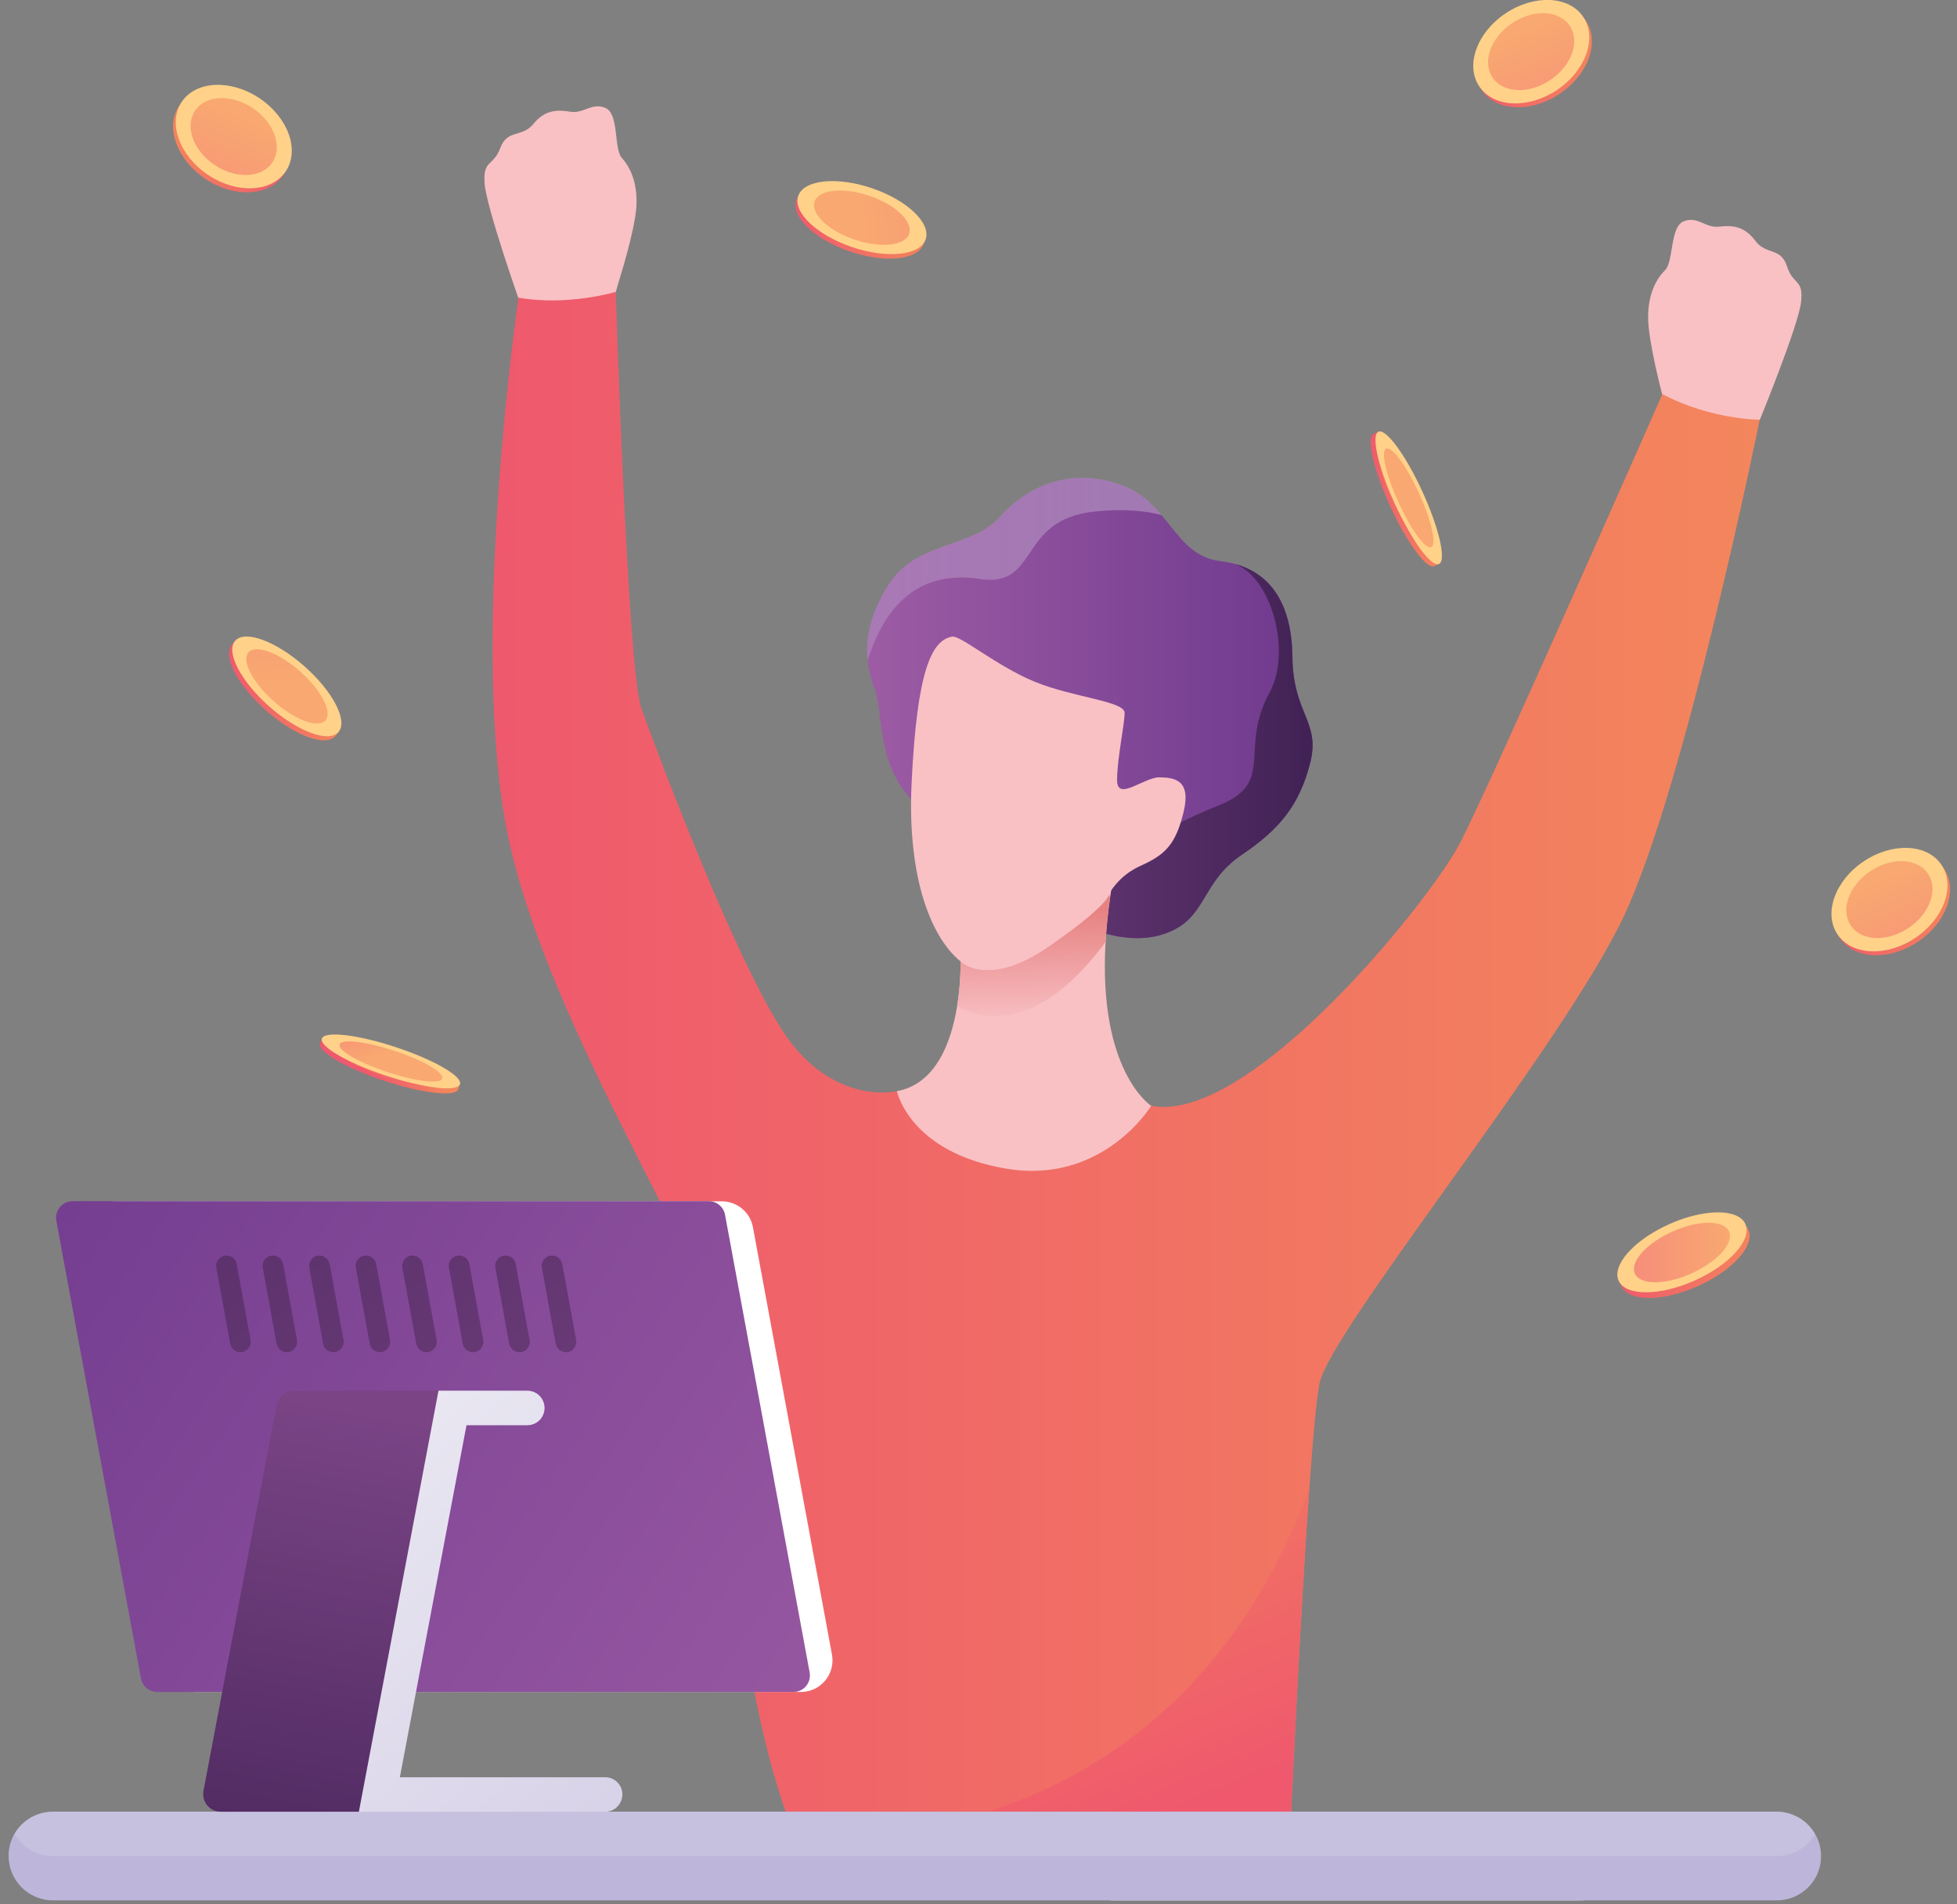 <?xml version="1.0" encoding="UTF-8"?>
<svg width="148px" height="144px" viewBox="0 0 148 144" version="1.1" xmlns="http://www.w3.org/2000/svg" xmlns:xlink="http://www.w3.org/1999/xlink">
    <rect x="0" y="0" width="148" height="144" fill="#808080" stroke="none"/>
    <!-- Generator: Sketch 62 (91390) - https://sketch.com -->
    <title>ikona 3</title>
    <desc>Created with Sketch.</desc>
    <defs>
        <linearGradient x1="-0.006%" y1="49.974%" x2="99.997%" y2="49.974%" id="linearGradient-1">
            <stop stop-color="#9D5CA4" offset="0%"></stop>
            <stop stop-color="#6D388D" offset="100%"></stop>
        </linearGradient>
        <linearGradient x1="-0.013%" y1="49.964%" x2="99.997%" y2="49.964%" id="linearGradient-2">
            <stop stop-color="#7A4485" offset="0%"></stop>
            <stop stop-color="#402154" offset="100%"></stop>
        </linearGradient>
        <linearGradient x1="-0.019%" y1="49.995%" x2="99.997%" y2="49.995%" id="linearGradient-3">
            <stop stop-color="#EF586D" offset="0%"></stop>
            <stop stop-color="#F3865C" offset="100%"></stop>
        </linearGradient>
        <linearGradient x1="73.551%" y1="93.992%" x2="11.582%" y2="-21.775%" id="linearGradient-4">
            <stop stop-color="#EF586D" offset="0%"></stop>
            <stop stop-color="#F3865C" offset="100%"></stop>
        </linearGradient>
        <linearGradient x1="0.027%" y1="49.938%" x2="100.044%" y2="49.938%" id="linearGradient-5">
            <stop stop-color="#EF586D" offset="0%"></stop>
            <stop stop-color="#F3865C" offset="100%"></stop>
        </linearGradient>
        <linearGradient x1="-0.033%" y1="49.958%" x2="99.998%" y2="49.958%" id="linearGradient-6">
            <stop stop-color="#EF586D" offset="0%"></stop>
            <stop stop-color="#F3865C" offset="100%"></stop>
        </linearGradient>
        <linearGradient x1="0.01%" y1="49.943%" x2="99.941%" y2="49.943%" id="linearGradient-7">
            <stop stop-color="#EF586D" offset="0%"></stop>
            <stop stop-color="#F3865C" offset="100%"></stop>
        </linearGradient>
        <linearGradient x1="42.168%" y1="-161.996%" x2="49.745%" y2="41.687%" id="linearGradient-8">
            <stop stop-color="#EF586D" offset="0%"></stop>
            <stop stop-color="#F3865C" offset="100%"></stop>
        </linearGradient>
        <linearGradient x1="0.017%" y1="50.05%" x2="100.003%" y2="50.05%" id="linearGradient-9">
            <stop stop-color="#EF586D" offset="0%"></stop>
            <stop stop-color="#F3865C" offset="100%"></stop>
        </linearGradient>
        <linearGradient x1="-0.019%" y1="49.926%" x2="100.07%" y2="49.926%" id="linearGradient-10">
            <stop stop-color="#EF586D" offset="0%"></stop>
            <stop stop-color="#F3865C" offset="100%"></stop>
        </linearGradient>
        <linearGradient x1="88.585%" y1="46.532%" x2="11.481%" y2="53.458%" id="linearGradient-11">
            <stop stop-color="#EF586D" offset="0%"></stop>
            <stop stop-color="#F3865C" offset="100%"></stop>
        </linearGradient>
        <linearGradient x1="199.012%" y1="37.913%" x2="52.518%" y2="49.775%" id="linearGradient-12">
            <stop stop-color="#EF586D" offset="0%"></stop>
            <stop stop-color="#F3865C" offset="100%"></stop>
        </linearGradient>
        <linearGradient x1="0.057%" y1="49.993%" x2="99.905%" y2="49.993%" id="linearGradient-13">
            <stop stop-color="#EF586D" offset="0%"></stop>
            <stop stop-color="#F3865C" offset="100%"></stop>
        </linearGradient>
        <linearGradient x1="-0.036%" y1="49.952%" x2="99.986%" y2="49.952%" id="linearGradient-14">
            <stop stop-color="#EF586D" offset="0%"></stop>
            <stop stop-color="#F3865C" offset="100%"></stop>
        </linearGradient>
        <linearGradient x1="61.813%" y1="82.4%" x2="38.237%" y2="17.609%" id="linearGradient-15">
            <stop stop-color="#EF586D" offset="0%"></stop>
            <stop stop-color="#F3865C" offset="100%"></stop>
        </linearGradient>
        <linearGradient x1="80.019%" y1="-104.714%" x2="56.007%" y2="18.936%" id="linearGradient-16">
            <stop stop-color="#EF586D" offset="0%"></stop>
            <stop stop-color="#F3865C" offset="100%"></stop>
        </linearGradient>
        <linearGradient x1="33.99%" y1="56.496%" x2="65.797%" y2="43.731%" id="linearGradient-17">
            <stop stop-color="#EF586D" offset="0%"></stop>
            <stop stop-color="#F3865C" offset="100%"></stop>
        </linearGradient>
        <linearGradient x1="33.684%" y1="56.845%" x2="66.367%" y2="43.156%" id="linearGradient-18">
            <stop stop-color="#EF586D" offset="0%"></stop>
            <stop stop-color="#F3865C" offset="100%"></stop>
        </linearGradient>
        <linearGradient x1="88.206%" y1="51.791%" x2="11.856%" y2="48.209%" id="linearGradient-19">
            <stop stop-color="#EF586D" offset="0%"></stop>
            <stop stop-color="#F3865C" offset="100%"></stop>
        </linearGradient>
        <linearGradient x1="-19.659%" y1="-5.776%" x2="36.033%" y2="38.823%" id="linearGradient-20">
            <stop stop-color="#EF586D" offset="0%"></stop>
            <stop stop-color="#F3865C" offset="100%"></stop>
        </linearGradient>
        <linearGradient x1="-0.048%" y1="49.977%" x2="99.971%" y2="49.977%" id="linearGradient-21">
            <stop stop-color="#EF586D" offset="0%"></stop>
            <stop stop-color="#F3865C" offset="100%"></stop>
        </linearGradient>
        <linearGradient x1="0.005%" y1="49.949%" x2="100.031%" y2="49.949%" id="linearGradient-22">
            <stop stop-color="#EF586D" offset="0%"></stop>
            <stop stop-color="#F3865C" offset="100%"></stop>
        </linearGradient>
        <linearGradient x1="8.405%" y1="49.931%" x2="91.547%" y2="49.931%" id="linearGradient-23">
            <stop stop-color="#EF586D" offset="0%"></stop>
            <stop stop-color="#F3865C" offset="100%"></stop>
        </linearGradient>
        <linearGradient x1="8.359%" y1="50.069%" x2="91.524%" y2="50.069%" id="linearGradient-24">
            <stop stop-color="#EF586D" offset="0%"></stop>
            <stop stop-color="#F3865C" offset="100%"></stop>
        </linearGradient>
        <linearGradient x1="0.012%" y1="50.032%" x2="99.985%" y2="50.032%" id="linearGradient-25">
            <stop stop-color="#EF586D" offset="0%"></stop>
            <stop stop-color="#F3865C" offset="100%"></stop>
        </linearGradient>
        <linearGradient x1="96.08%" y1="55.075%" x2="4.065%" y2="44.988%" id="linearGradient-26">
            <stop stop-color="#EF586D" offset="0%"></stop>
            <stop stop-color="#F3865C" offset="100%"></stop>
        </linearGradient>
        <linearGradient x1="99.241%" y1="143.307%" x2="39.265%" y2="29.431%" id="linearGradient-27">
            <stop stop-color="#EF586D" offset="0%"></stop>
            <stop stop-color="#F3865C" offset="100%"></stop>
        </linearGradient>
        <linearGradient x1="99.969%" y1="49.954%" x2="-0.003%" y2="49.954%" id="linearGradient-28">
            <stop stop-color="#EF586D" offset="0%"></stop>
            <stop stop-color="#F3865C" offset="100%"></stop>
        </linearGradient>
        <linearGradient x1="4.042%" y1="55.122%" x2="95.974%" y2="45.053%" id="linearGradient-29">
            <stop stop-color="#EF586D" offset="0%"></stop>
            <stop stop-color="#F3865C" offset="100%"></stop>
        </linearGradient>
        <linearGradient x1="0.905%" y1="143.278%" x2="60.855%" y2="29.503%" id="linearGradient-30">
            <stop stop-color="#EF586D" offset="0%"></stop>
            <stop stop-color="#F3865C" offset="100%"></stop>
        </linearGradient>
        <linearGradient x1="-0.03%" y1="50.038%" x2="99.942%" y2="50.038%" id="linearGradient-31">
            <stop stop-color="#EF586D" offset="0%"></stop>
            <stop stop-color="#F3865C" offset="100%"></stop>
        </linearGradient>
        <linearGradient x1="96.022%" y1="55.075%" x2="4.067%" y2="45.001%" id="linearGradient-32">
            <stop stop-color="#EF586D" offset="0%"></stop>
            <stop stop-color="#F3865C" offset="100%"></stop>
        </linearGradient>
        <linearGradient x1="99.159%" y1="143.272%" x2="39.196%" y2="29.446%" id="linearGradient-33">
            <stop stop-color="#EF586D" offset="0%"></stop>
            <stop stop-color="#F3865C" offset="100%"></stop>
        </linearGradient>
        <linearGradient x1="49.021%" y1="11.902%" x2="51.049%" y2="87.345%" id="linearGradient-34">
            <stop stop-color="#E78282" offset="0%"></stop>
            <stop stop-color="#F8C1C5" offset="100%"></stop>
        </linearGradient>
        <linearGradient x1="-0.01%" y1="50.004%" x2="99.987%" y2="50.004%" id="linearGradient-35">
            <stop stop-color="#C7BEDE" offset="0%"></stop>
            <stop stop-color="#F9FAFB" offset="100%"></stop>
        </linearGradient>
        <linearGradient x1="134.941%" y1="87.889%" x2="-37.934%" y2="10.772%" id="linearGradient-36">
            <stop stop-color="#9D5CA4" offset="0%"></stop>
            <stop stop-color="#6D388D" offset="100%"></stop>
        </linearGradient>
        <linearGradient x1="206.528%" y1="608.932%" x2="-231.512%" y2="-954.952%" id="linearGradient-37">
            <stop stop-color="#7A4485" offset="0%"></stop>
            <stop stop-color="#402154" offset="100%"></stop>
        </linearGradient>
        <linearGradient x1="212.928%" y1="632.289%" x2="-224.711%" y2="-931.594%" id="linearGradient-38">
            <stop stop-color="#7A4485" offset="0%"></stop>
            <stop stop-color="#402154" offset="100%"></stop>
        </linearGradient>
        <linearGradient x1="219.588%" y1="655.647%" x2="-218.451%" y2="-908.235%" id="linearGradient-39">
            <stop stop-color="#7A4485" offset="0%"></stop>
            <stop stop-color="#402154" offset="100%"></stop>
        </linearGradient>
        <linearGradient x1="226.142%" y1="679.004%" x2="-211.897%" y2="-884.878%" id="linearGradient-40">
            <stop stop-color="#7A4485" offset="0%"></stop>
            <stop stop-color="#402154" offset="100%"></stop>
        </linearGradient>
        <linearGradient x1="232.697%" y1="702.363%" x2="-205.342%" y2="-861.52%" id="linearGradient-41">
            <stop stop-color="#7A4485" offset="0%"></stop>
            <stop stop-color="#402154" offset="100%"></stop>
        </linearGradient>
        <linearGradient x1="239.073%" y1="725.721%" x2="-198.566%" y2="-838.161%" id="linearGradient-42">
            <stop stop-color="#7A4485" offset="0%"></stop>
            <stop stop-color="#402154" offset="100%"></stop>
        </linearGradient>
        <linearGradient x1="245.603%" y1="749.079%" x2="-191.996%" y2="-814.803%" id="linearGradient-43">
            <stop stop-color="#7A4485" offset="0%"></stop>
            <stop stop-color="#402154" offset="100%"></stop>
        </linearGradient>
        <linearGradient x1="252.312%" y1="772.436%" x2="-185.728%" y2="-791.446%" id="linearGradient-44">
            <stop stop-color="#7A4485" offset="0%"></stop>
            <stop stop-color="#402154" offset="100%"></stop>
        </linearGradient>
        <linearGradient x1="153.2%" y1="188.264%" x2="-41.427%" y2="-50.364%" id="linearGradient-45">
            <stop stop-color="#C7BEDE" offset="0%"></stop>
            <stop stop-color="#F9FAFB" offset="100%"></stop>
        </linearGradient>
        <linearGradient x1="54.719%" y1="3.366%" x2="38.975%" y2="151.403%" id="linearGradient-46">
            <stop stop-color="#7A4485" offset="0%"></stop>
            <stop stop-color="#402154" offset="100%"></stop>
        </linearGradient>
    </defs>
    <g id="Page-1" stroke="none" stroke-width="1" fill="none" fill-rule="evenodd">
        <g id="ikona-3" transform="translate(0, -2)" fill-rule="nonzero">
            <path d="M125.93,32.8 L125.7,31.8 C125.7,31.8 124.64,27.81 124.64,26 C124.64,24.18 125.28,23.07 125.93,22.42 C126.58,21.77 126.28,19.14 127.34,18.73 C128.4,18.32 128.98,19.26 129.98,19.14 C130.98,19.02 131.91,19.08 132.74,20.2 C133.56,21.31 134.67,20.67 135.14,22.13 C135.61,23.6 136.43,23.07 136.2,24.89 C135.97,26.71 133.09,33.74 133.09,33.74 L128.28,34.62 L125.93,32.8 Z" id="Path" fill="#F9C1C4"></path>
            <path d="M46.51,24.29 L46.79,23.31 C46.79,23.31 48.04,19.38 48.13,17.57 C48.22,15.75 47.63,14.61 47.02,13.93 C46.41,13.25 46.83,10.63 45.8,10.17 C44.77,9.71 44.13,10.62 43.14,10.45 C42.15,10.28 41.21,10.3 40.34,11.37 C39.47,12.44 38.38,11.74 37.84,13.18 C37.3,14.62 36.51,14.05 36.65,15.88 C36.79,17.71 39.32,24.88 39.32,24.88 L44.08,26 L46.51,24.29 Z" id="Path" fill="#F9C1C4"></path>
            <path d="M99.08,59.71 C98.26,62.88 96.79,64.69 93.92,66.63 C91.05,68.56 91.22,71.03 88.88,72.26 C86.53,73.49 83.63,72.97 80.67,71.38 C77.71,69.79 78.89,66.69 72.38,64.52 C66.7,62.62 66.82,57.79 66.4,55.14 C66.34,54.76 66.26,54.42 66.16,54.14 C65.9,53.45 65.7,52.72 65.62,51.96 C65.44,50.32 65.79,48.47 67.13,46.32 C69.28,42.85 73.41,43.54 75.62,41.09 C77.96,38.47 81.32,37.37 84.9,38.72 C86.22,39.22 87.1,40.07 87.86,40.97 C89.16,42.5 90.1,44.17 92.29,44.43 C92.68,44.48 93.05,44.55 93.41,44.65 C96.17,45.41 97.7,47.74 97.75,51.64 C97.78,56.01 99.89,56.54 99.08,59.71 Z" id="Path" fill="url(#linearGradient-1)"></path>
            <path d="M99.08,59.71 C98.26,62.88 96.79,64.69 93.92,66.63 C91.05,68.56 91.22,71.03 88.88,72.26 C86.53,73.49 83.63,72.97 80.67,71.38 C77.71,69.79 78.89,66.69 72.38,64.52 C66.7,62.62 75.15,68.14 74.72,65.5 C75.84,67.3 68.94,57.58 70.7,58.14 C72.93,58.84 79.96,67.48 82.42,67.3 C84.88,67.12 87.36,64.79 92.1,62.93 C96.56,61.19 93.62,58.72 96.03,54.33 C97.67,51.33 96.21,45.71 93.39,44.64 C96.15,45.4 97.68,47.73 97.73,51.63 C97.78,56.01 99.89,56.54 99.08,59.71 Z" id="Path" fill="url(#linearGradient-2)"></path>
            <path d="M133.08,33.74 C133.08,33.74 127.45,61.53 122.76,71.38 C118.07,81.23 100.69,102.51 99.81,106.54 C99.57,107.63 99.3,110.64 99.03,114.45 C98.29,124.73 97.56,140.85 97.56,140.85 L60.1,140.85 C55,128.01 55,109.19 54.24,103.21 C53.48,97.23 40.58,78.41 38.12,63.64 C35.66,48.87 39.21,24.51 39.21,24.51 C42.99,25.16 46.57,24.07 46.57,24.07 C46.57,24.07 47.45,52.56 48.5,55.54 C49.22,57.57 52.4,66.11 55.53,72.94 C55.53,72.94 55.53,72.94 55.53,72.94 C56.98,76.11 58.41,78.91 59.58,80.52 C63.27,85.62 67.85,84.51 67.85,84.51 C67.85,84.51 79.63,84.22 87.08,85.62 C91.37,86.43 97.72,81.16 102.76,75.7 L102.76,75.7 C106.46,71.7 109.45,67.6 110.42,65.74 C112.71,61.34 125.72,31.8 125.72,31.8 C129.38,33.74 133.08,33.74 133.08,33.74 Z" id="Path" fill="url(#linearGradient-3)"></path>
            <path d="M99.02,114.44 C98.28,124.72 97.55,140.84 97.55,140.84 L65.39,140.84 C87.27,138.83 95.86,123.37 99.02,114.44 Z" id="Path" fill="url(#linearGradient-4)"></path>
            <g id="Group" transform="translate(16, 48)">
                <polygon id="Path" fill="url(#linearGradient-5)" points="1.47 2.85 1.81 2.44 9.64 9.32 9.34 9.68 3.78 5.81"></polygon>
                <g transform="translate(1, 2)" id="Path">
                    <path d="M7.24,4.21 C8.92,6.29 9.03,7.98 7.49,7.98 C5.95,7.98 3.34,6.29 1.66,4.21 C-0.02,2.13 -0.13,0.44 1.41,0.44 C2.95,0.44 5.56,2.12 7.24,4.21 Z" fill="url(#linearGradient-6)"></path>
                    <path d="M6.53,4.21 C7.78,5.76 7.86,7.02 6.71,7.02 C5.56,7.02 3.62,5.76 2.37,4.21 C1.12,2.66 1.04,1.4 2.19,1.4 C3.33,1.4 5.28,2.66 6.53,4.21 Z" fill="url(#linearGradient-7)" opacity="0.55"></path>
                </g>
                <g>
                    <ellipse id="Oval" fill="#FFD189" transform="translate(5.692, 5.902) rotate(-48.499) translate(-5.692, -5.902) " cx="5.692" cy="5.902" rx="2.02" ry="5.21"></ellipse>
                    <path d="M7.78,5.9 C9.03,7.45 9.11,8.71 7.96,8.71 C6.81,8.71 4.87,7.45 3.62,5.9 C2.37,4.35 2.29,3.09 3.44,3.09 C4.59,3.1 6.53,4.35 7.78,5.9 Z" id="Path" fill="url(#linearGradient-8)" opacity="0.55"></path>
                </g>
            </g>
            <g id="Group" transform="translate(59, 14)">
                <polygon id="Path" fill="url(#linearGradient-9)" points="1.4 2.73 1.23 3.14 10.48 6.74 10.81 6.54 11.03 5.99"></polygon>
                <g transform="translate(1, 2)" id="Path">
                    <path d="M1.26,3.36 C-0.44,1.87 -0.12,0.4 1.96,0.09 C4.05,-0.22 7.12,0.74 8.82,2.23 C10.52,3.72 10.2,5.19 8.12,5.5 C6.03,5.81 2.96,4.85 1.26,3.36 Z" fill="url(#linearGradient-10)"></path>
                    <path d="M2.23,3.21 C0.97,2.1 1.2,1.01 2.75,0.78 C4.3,0.55 6.59,1.26 7.85,2.37 C9.11,3.48 8.88,4.57 7.33,4.8 C5.78,5.04 3.49,4.32 2.23,3.21 Z" fill="url(#linearGradient-11)" opacity="0.55"></path>
                </g>
                <g>
                    <ellipse id="Oval" fill="#FFD189" transform="translate(6.184, 4.456) rotate(-71.259) translate(-6.184, -4.456) " cx="6.184" cy="4.456" rx="2.35" ry="5.09"></ellipse>
                    <path d="M3.37,4.88 C2.11,3.77 2.34,2.68 3.89,2.45 C5.44,2.22 7.73,2.93 8.99,4.04 C10.25,5.15 10.02,6.24 8.47,6.47 C6.92,6.7 4.63,5.99 3.37,4.88 Z" id="Path" fill="url(#linearGradient-12)" opacity="0.55"></path>
                </g>
            </g>
            <g id="Group" transform="translate(103, 34)">
                <polygon id="Path" fill="url(#linearGradient-13)" points="5.78 10.65 5.4 10.83 0.84 0.83 1.3 0.62"></polygon>
                <g id="Path">
                    <path d="M0.84,2.7 C0.32,0.52 0.94,0.15 2.23,1.87 C3.52,3.59 4.98,6.74 5.5,8.92 C6.02,11.1 5.4,11.47 4.11,9.75 C2.82,8.03 1.36,4.87 0.84,2.7 Z" fill="url(#linearGradient-14)"></path>
                    <path d="M1.43,3.49 C1.04,1.87 1.51,1.59 2.47,2.87 C3.43,4.15 4.52,6.5 4.9,8.12 C5.29,9.74 4.82,10.02 3.86,8.74 C2.91,7.46 1.82,5.11 1.43,3.49 Z" fill="url(#linearGradient-15)" opacity="0.55"></path>
                </g>
                <g>
                    <ellipse id="Oval" fill="#FFD189" transform="translate(3.534, 5.647) rotate(-24.607) translate(-3.534, -5.647) " cx="3.534" cy="5.647" rx="1.14" ry="5.5"></ellipse>
                    <path d="M1.8,3.33 C1.41,1.71 1.88,1.43 2.84,2.71 C3.8,3.99 4.89,6.34 5.27,7.96 C5.66,9.58 5.19,9.86 4.23,8.58 C3.28,7.29 2.19,4.95 1.8,3.33 Z" id="Path" fill="url(#linearGradient-16)" opacity="0.55"></path>
                </g>
            </g>
            <g id="Group" transform="translate(23, 79)">
                <polygon id="Path" fill="url(#linearGradient-17)" points="11.76 5.03 11.64 5.42 1.21 1.96 1.37 1.49"></polygon>
                <g transform="translate(1, 1)" id="Path">
                    <path d="M1.57,2.24 C-0.38,1.14 -0.23,0.43 1.91,0.65 C4.04,0.87 7.36,1.95 9.3,3.05 C11.25,4.15 11.1,4.86 8.96,4.64 C6.82,4.42 3.52,3.34 1.57,2.24 Z" fill="url(#linearGradient-18)"></path>
                    <path d="M2.56,2.34 C1.11,1.52 1.22,0.99 2.81,1.16 C4.4,1.33 6.86,2.13 8.31,2.95 C9.76,3.77 9.65,4.3 8.06,4.13 C6.48,3.96 4.01,3.16 2.56,2.34 Z" fill="url(#linearGradient-19)" opacity="0.55"></path>
                </g>
                <g>
                    <ellipse id="Oval" fill="#FFD189" transform="translate(6.564, 3.261) rotate(-71.743) translate(-6.564, -3.261) " cx="6.564" cy="3.261" rx="1.14" ry="5.5"></ellipse>
                    <path d="M3.69,2.96 C2.24,2.14 2.35,1.61 3.94,1.78 C5.53,1.95 7.99,2.75 9.44,3.57 C10.89,4.39 10.78,4.92 9.19,4.75 C7.6,4.58 5.14,3.78 3.69,2.96 Z" id="Path" fill="url(#linearGradient-20)" opacity="0.55"></path>
                </g>
            </g>
            <g id="Group" transform="translate(121, 92)">
                <polygon id="Path" fill="url(#linearGradient-21)" points="1.42 6.87 1.75 7.46 8.21 5.13 11.3 3.22 10.84 2.34"></polygon>
                <g transform="translate(1, 2)" id="Path">
                    <path d="M9.49,3.13 C7.99,4.8 4.95,6.15 2.71,6.15 C0.47,6.15 -0.13,4.8 1.37,3.13 C2.87,1.46 5.91,0.11 8.15,0.11 C10.39,0.11 10.99,1.46 9.49,3.13 Z" fill="url(#linearGradient-22)"></path>
                    <path d="M8.45,3.13 C7.33,4.37 5.07,5.38 3.41,5.38 C1.75,5.38 1.3,4.37 2.41,3.13 C3.53,1.89 5.79,0.88 7.45,0.88 C9.12,0.88 9.57,1.89 8.45,3.13 Z" fill="url(#linearGradient-23)" opacity="0.55"></path>
                </g>
                <g>
                    <ellipse id="Oval" fill="#FFD189" transform="translate(6.202, 4.698) rotate(-24.035) translate(-6.202, -4.698) " cx="6.202" cy="4.698" rx="5.25" ry="2.34"></ellipse>
                    <path d="M9.22,4.71 C8.1,5.95 5.84,6.96 4.18,6.96 C2.51,6.96 2.07,5.95 3.18,4.71 C4.3,3.47 6.56,2.46 8.22,2.46 C9.89,2.47 10.33,3.47 9.22,4.71 Z" id="Path" fill="url(#linearGradient-24)" opacity="0.55"></path>
                </g>
            </g>
            <g id="Group" transform="translate(109, 0)">
                <g transform="translate(2, 2)" id="Path">
                    <path d="M0.97,3.71 C1.92,1.57 4.5,0.05 6.73,0.33 C8.96,0.6 9.99,2.56 9.03,4.7 C8.08,6.84 5.5,8.36 3.27,8.08 C1.05,7.81 0.02,5.85 0.97,3.71 Z" fill="url(#linearGradient-25)"></path>
                    <path d="M2,3.84 C2.71,2.25 4.63,1.12 6.28,1.32 C7.94,1.52 8.7,2.98 7.99,4.57 C7.28,6.16 5.36,7.29 3.71,7.09 C2.06,6.89 1.3,5.43 2,3.84 Z" fill="url(#linearGradient-26)" opacity="0.55"></path>
                </g>
                <g>
                    <ellipse id="Oval" fill="#FFD189" transform="translate(6.804, 5.908) rotate(-33.655) translate(-6.804, -5.908) " cx="6.804" cy="5.908" rx="4.73" ry="3.49"></ellipse>
                    <path d="M3.8,5.54 C4.51,3.95 6.43,2.82 8.08,3.02 C9.73,3.22 10.5,4.68 9.79,6.27 C9.08,7.86 7.16,8.99 5.51,8.79 C3.86,8.59 3.09,7.13 3.8,5.54 Z" id="Path" fill="url(#linearGradient-27)" opacity="0.55"></path>
                </g>
            </g>
            <g id="Group" transform="translate(11, 6)">
                <g transform="translate(2, 2)" id="Path">
                    <path d="M8.51,4.14 C7.56,2 4.98,0.48 2.75,0.76 C0.52,1.03 -0.51,2.99 0.45,5.13 C1.4,7.27 3.98,8.79 6.21,8.51 C8.43,8.24 9.46,6.28 8.51,4.14 Z" fill="url(#linearGradient-28)"></path>
                    <path d="M7.47,4.26 C6.76,2.67 4.84,1.54 3.19,1.74 C1.53,1.94 0.77,3.4 1.48,4.99 C2.19,6.58 4.11,7.71 5.76,7.51 C7.42,7.31 8.18,5.86 7.47,4.26 Z" fill="url(#linearGradient-29)" opacity="0.55"></path>
                </g>
                <g>
                    <ellipse id="Oval" fill="#FFD189" transform="translate(6.679, 6.328) rotate(-56.345) translate(-6.679, -6.328) " cx="6.679" cy="6.328" rx="3.49" ry="4.73"></ellipse>
                    <path d="M9.67,5.96 C8.96,4.37 7.04,3.24 5.39,3.44 C3.73,3.64 2.97,5.1 3.68,6.69 C4.39,8.28 6.31,9.41 7.96,9.21 C9.62,9.01 10.38,7.56 9.67,5.96 Z" id="Path" fill="url(#linearGradient-30)" opacity="0.55"></path>
                </g>
            </g>
            <g id="Group" transform="translate(137, 64)">
                <g transform="translate(1, 2)" id="Path">
                    <path d="M1.06,3.83 C2.01,1.69 4.59,0.17 6.82,0.45 C9.05,0.72 10.08,2.68 9.12,4.82 C8.17,6.96 5.59,8.48 3.36,8.2 C1.14,7.93 0.11,5.98 1.06,3.83 Z" fill="url(#linearGradient-31)"></path>
                    <path d="M2.09,3.96 C2.8,2.37 4.72,1.24 6.37,1.44 C8.03,1.64 8.79,3.1 8.08,4.69 C7.37,6.28 5.45,7.41 3.8,7.21 C2.15,7.01 1.38,5.55 2.09,3.96 Z" fill="url(#linearGradient-32)" opacity="0.55"></path>
                </g>
                <g>
                    <ellipse id="Oval" fill="#FFD189" transform="translate(5.894, 6.026) rotate(-33.655) translate(-5.894, -6.026) " cx="5.894" cy="6.026" rx="4.73" ry="3.49"></ellipse>
                    <path d="M2.89,5.66 C3.6,4.07 5.52,2.94 7.17,3.14 C8.83,3.34 9.59,4.8 8.88,6.39 C8.17,7.98 6.25,9.11 4.6,8.91 C2.95,8.71 2.18,7.25 2.89,5.66 Z" id="Path" fill="url(#linearGradient-33)" opacity="0.55"></path>
                </g>
            </g>
            <path d="M72,50.14 C70.49,50.42 69.35,52.56 68.94,61.23 C68.53,69.91 71.29,74.89 74.39,75.59 C77.5,76.29 81.6,73.36 82.77,71.37 C83.94,69.38 84.52,68.25 86.34,67.43 C88.16,66.61 88.93,65.8 89.51,63.4 C90.09,61 88.86,60.79 87.69,60.78 C86.52,60.76 84.48,62.64 84.48,61 C84.48,59.36 85.05,56.78 85.05,55.9 C85.05,55.02 81.12,54.73 78.25,53.55 C75.39,52.38 72.63,50.02 72,50.14 Z" id="Path" fill="#F9C1C4"></path>
            <path d="M87.06,85.62 C87.06,85.62 83.43,91.6 76.1,90.37 C68.77,89.14 67.83,84.51 67.83,84.51 C70.77,83.97 71.93,80.84 72.38,78.1 C72.6,76.77 72.65,75.52 72.65,74.72 C72.65,74.14 72.63,73.79 72.63,73.79 C72.63,73.79 86.06,56.32 84.03,69.35 C84,69.56 83.97,69.76 83.94,69.96 C83.77,71.13 83.67,72.22 83.61,73.23 C83.04,83.04 87.06,85.62 87.06,85.62 Z" id="Path" fill="#F9C1C4"></path>
            <path d="M119.4,145.71 L84.28,145.71 C82.43,145.71 80.92,144.21 80.92,142.35 L80.92,142.35 C80.92,140.5 82.42,138.99 84.28,138.99 L119.4,138.99 C121.25,138.99 122.76,140.49 122.76,142.35 L122.76,142.35 C122.76,144.21 121.26,145.71 119.4,145.71 Z" id="Path" fill="#D1CBE5"></path>
            <path d="M83.94,69.95 C83.77,71.12 83.67,72.21 83.61,73.22 C81.93,75.55 77.39,80.82 72.38,78.09 C72.6,76.76 72.65,75.51 72.65,74.71 C72.65,74.71 74.69,76.76 79.28,73.6 C83.87,70.44 83.89,69.61 83.89,69.61 L83.94,69.95 Z" id="Path" fill="url(#linearGradient-34)"></path>
            <path d="M87.85,40.95 C86.66,40.63 85.01,40.45 82.78,40.68 C76.89,41.3 78.65,46.48 74.07,45.78 C70.02,45.16 67.09,47.18 65.62,51.95 C65.44,50.31 65.79,48.46 67.13,46.31 C69.28,42.84 73.41,43.53 75.62,41.08 C77.96,38.46 81.32,37.36 84.9,38.71 C86.21,39.2 87.09,40.05 87.85,40.95 Z" id="Path" fill="url(#linearGradient-35)" opacity="0.29"></path>
            <path d="M60.57,129.94 L14.78,129.94 C13.63,129.94 12.64,129.12 12.43,127.99 L6.45,95.66 C6.18,94.19 7.31,92.84 8.8,92.84 L54.59,92.84 C55.74,92.84 56.73,93.66 56.94,94.79 L62.92,127.12 C63.19,128.59 62.06,129.94 60.57,129.94 Z" id="Path" fill="#FFFFFF"></path>
            <path d="M60.01,129.94 L11.89,129.94 C11.29,129.94 10.77,129.51 10.66,128.92 L4.26,94.31 C4.12,93.54 4.71,92.83 5.49,92.83 L53.6,92.83 C54.2,92.83 54.72,93.26 54.83,93.85 L61.23,128.46 C61.37,129.23 60.79,129.94 60.01,129.94 Z" id="Path" fill="url(#linearGradient-36)"></path>
            <g id="Group" transform="translate(16, 96)">
                <path d="M24.98,1.86 L26.03,7.61 C26.1,7.98 26.42,8.25 26.8,8.25 L26.8,8.25 C27.29,8.25 27.65,7.81 27.57,7.33 L26.52,1.58 C26.45,1.21 26.13,0.94 25.75,0.94 L25.75,0.94 C25.26,0.94 24.89,1.38 24.98,1.86 Z" id="Path" fill="url(#linearGradient-37)"></path>
                <path d="M21.46,1.86 L22.51,7.61 C22.58,7.98 22.9,8.25 23.28,8.25 L23.28,8.25 C23.77,8.25 24.13,7.81 24.05,7.33 L23,1.58 C22.93,1.21 22.61,0.94 22.23,0.94 L22.23,0.94 C21.74,0.94 21.38,1.38 21.46,1.86 Z" id="Path" fill="url(#linearGradient-38)"></path>
                <path d="M17.95,1.86 L19,7.61 C19.07,7.98 19.39,8.25 19.77,8.25 L19.77,8.25 C20.26,8.25 20.62,7.81 20.54,7.33 L19.49,1.58 C19.42,1.21 19.1,0.94 18.72,0.94 L18.72,0.94 C18.23,0.94 17.86,1.38 17.95,1.86 Z" id="Path" fill="url(#linearGradient-39)"></path>
                <path d="M14.43,1.86 L15.48,7.61 C15.55,7.98 15.87,8.25 16.25,8.25 L16.25,8.25 C16.74,8.25 17.1,7.81 17.02,7.33 L15.97,1.58 C15.9,1.21 15.58,0.94 15.2,0.94 L15.2,0.94 C14.71,0.94 14.34,1.38 14.43,1.86 Z" id="Path" fill="url(#linearGradient-40)"></path>
                <path d="M10.91,1.86 L11.96,7.61 C12.03,7.98 12.35,8.25 12.73,8.25 L12.73,8.25 C13.22,8.25 13.58,7.81 13.5,7.33 L12.45,1.58 C12.38,1.21 12.06,0.94 11.68,0.94 L11.68,0.94 C11.19,0.94 10.82,1.38 10.91,1.86 Z" id="Path" fill="url(#linearGradient-41)"></path>
                <path d="M7.39,1.86 L8.44,7.61 C8.51,7.98 8.83,8.25 9.21,8.25 L9.21,8.25 C9.7,8.25 10.06,7.81 9.98,7.33 L8.93,1.58 C8.86,1.21 8.54,0.94 8.16,0.94 L8.16,0.94 C7.67,0.94 7.31,1.38 7.39,1.86 Z" id="Path" fill="url(#linearGradient-42)"></path>
                <path d="M3.87,1.86 L4.92,7.61 C4.99,7.98 5.31,8.25 5.69,8.25 L5.69,8.25 C6.18,8.25 6.54,7.81 6.46,7.33 L5.41,1.58 C5.34,1.21 5.02,0.94 4.64,0.94 L4.64,0.94 C4.16,0.94 3.79,1.38 3.87,1.86 Z" id="Path" fill="url(#linearGradient-43)"></path>
                <path d="M0.36,1.86 L1.41,7.61 C1.48,7.98 1.8,8.25 2.18,8.25 L2.18,8.25 C2.67,8.25 3.03,7.81 2.95,7.33 L1.9,1.58 C1.83,1.21 1.51,0.94 1.13,0.94 L1.13,0.94 C0.64,0.94 0.27,1.38 0.36,1.86 Z" id="Path" fill="url(#linearGradient-44)"></path>
            </g>
            <path d="M137.72,142.35 C137.72,143.28 137.35,144.12 136.74,144.72 C136.13,145.33 135.29,145.7 134.37,145.7 L4.01,145.7 C2.16,145.7 0.65,144.2 0.65,142.34 C0.65,141.73 0.81,141.15 1.1,140.66 C1.25,140.4 1.43,140.17 1.63,139.97 C2.24,139.36 3.08,138.99 4,138.99 L134.35,138.99 C135.59,138.99 136.68,139.66 137.26,140.67 C137.55,141.17 137.72,141.74 137.72,142.35 Z" id="Path" fill="#BDB6DA"></path>
            <g id="Group" transform="translate(15, 107)">
                <path d="M30.77,29.39 L15.24,29.39 L20.28,2.77 L24.88,2.77 C25.51,2.77 26.04,2.33 26.16,1.71 C26.31,0.91 25.7,0.16 24.88,0.16 L20.77,0.16 L19.51,0.16 L18.16,0.16 L2.7,32 L13.43,32 L14.74,32 L30.76,32 C31.39,32 31.92,31.56 32.04,30.94 L32.04,30.94 C32.21,30.14 31.59,29.39 30.77,29.39 Z" id="Path" fill="url(#linearGradient-45)"></path>
                <path d="M12.14,32 L1.7,32 C0.86,32 0.23,31.24 0.39,30.41 L5.91,1.25 C6.03,0.62 6.58,0.16 7.22,0.16 L18.16,0.16 L12.14,32 Z" id="Path" fill="url(#linearGradient-46)"></path>
            </g>
            <path d="M137.27,140.68 C137.12,140.94 136.94,141.17 136.74,141.37 C136.13,141.98 135.29,142.35 134.37,142.35 L4.01,142.35 C2.77,142.35 1.68,141.68 1.1,140.67 C1.25,140.41 1.43,140.18 1.63,139.98 C2.24,139.37 3.08,139 4,139 L134.35,139 C135.6,139 136.69,139.67 137.27,140.68 Z" id="Path" fill="#FFFFFF" opacity="0.16"></path>
        </g>
    </g>
</svg>